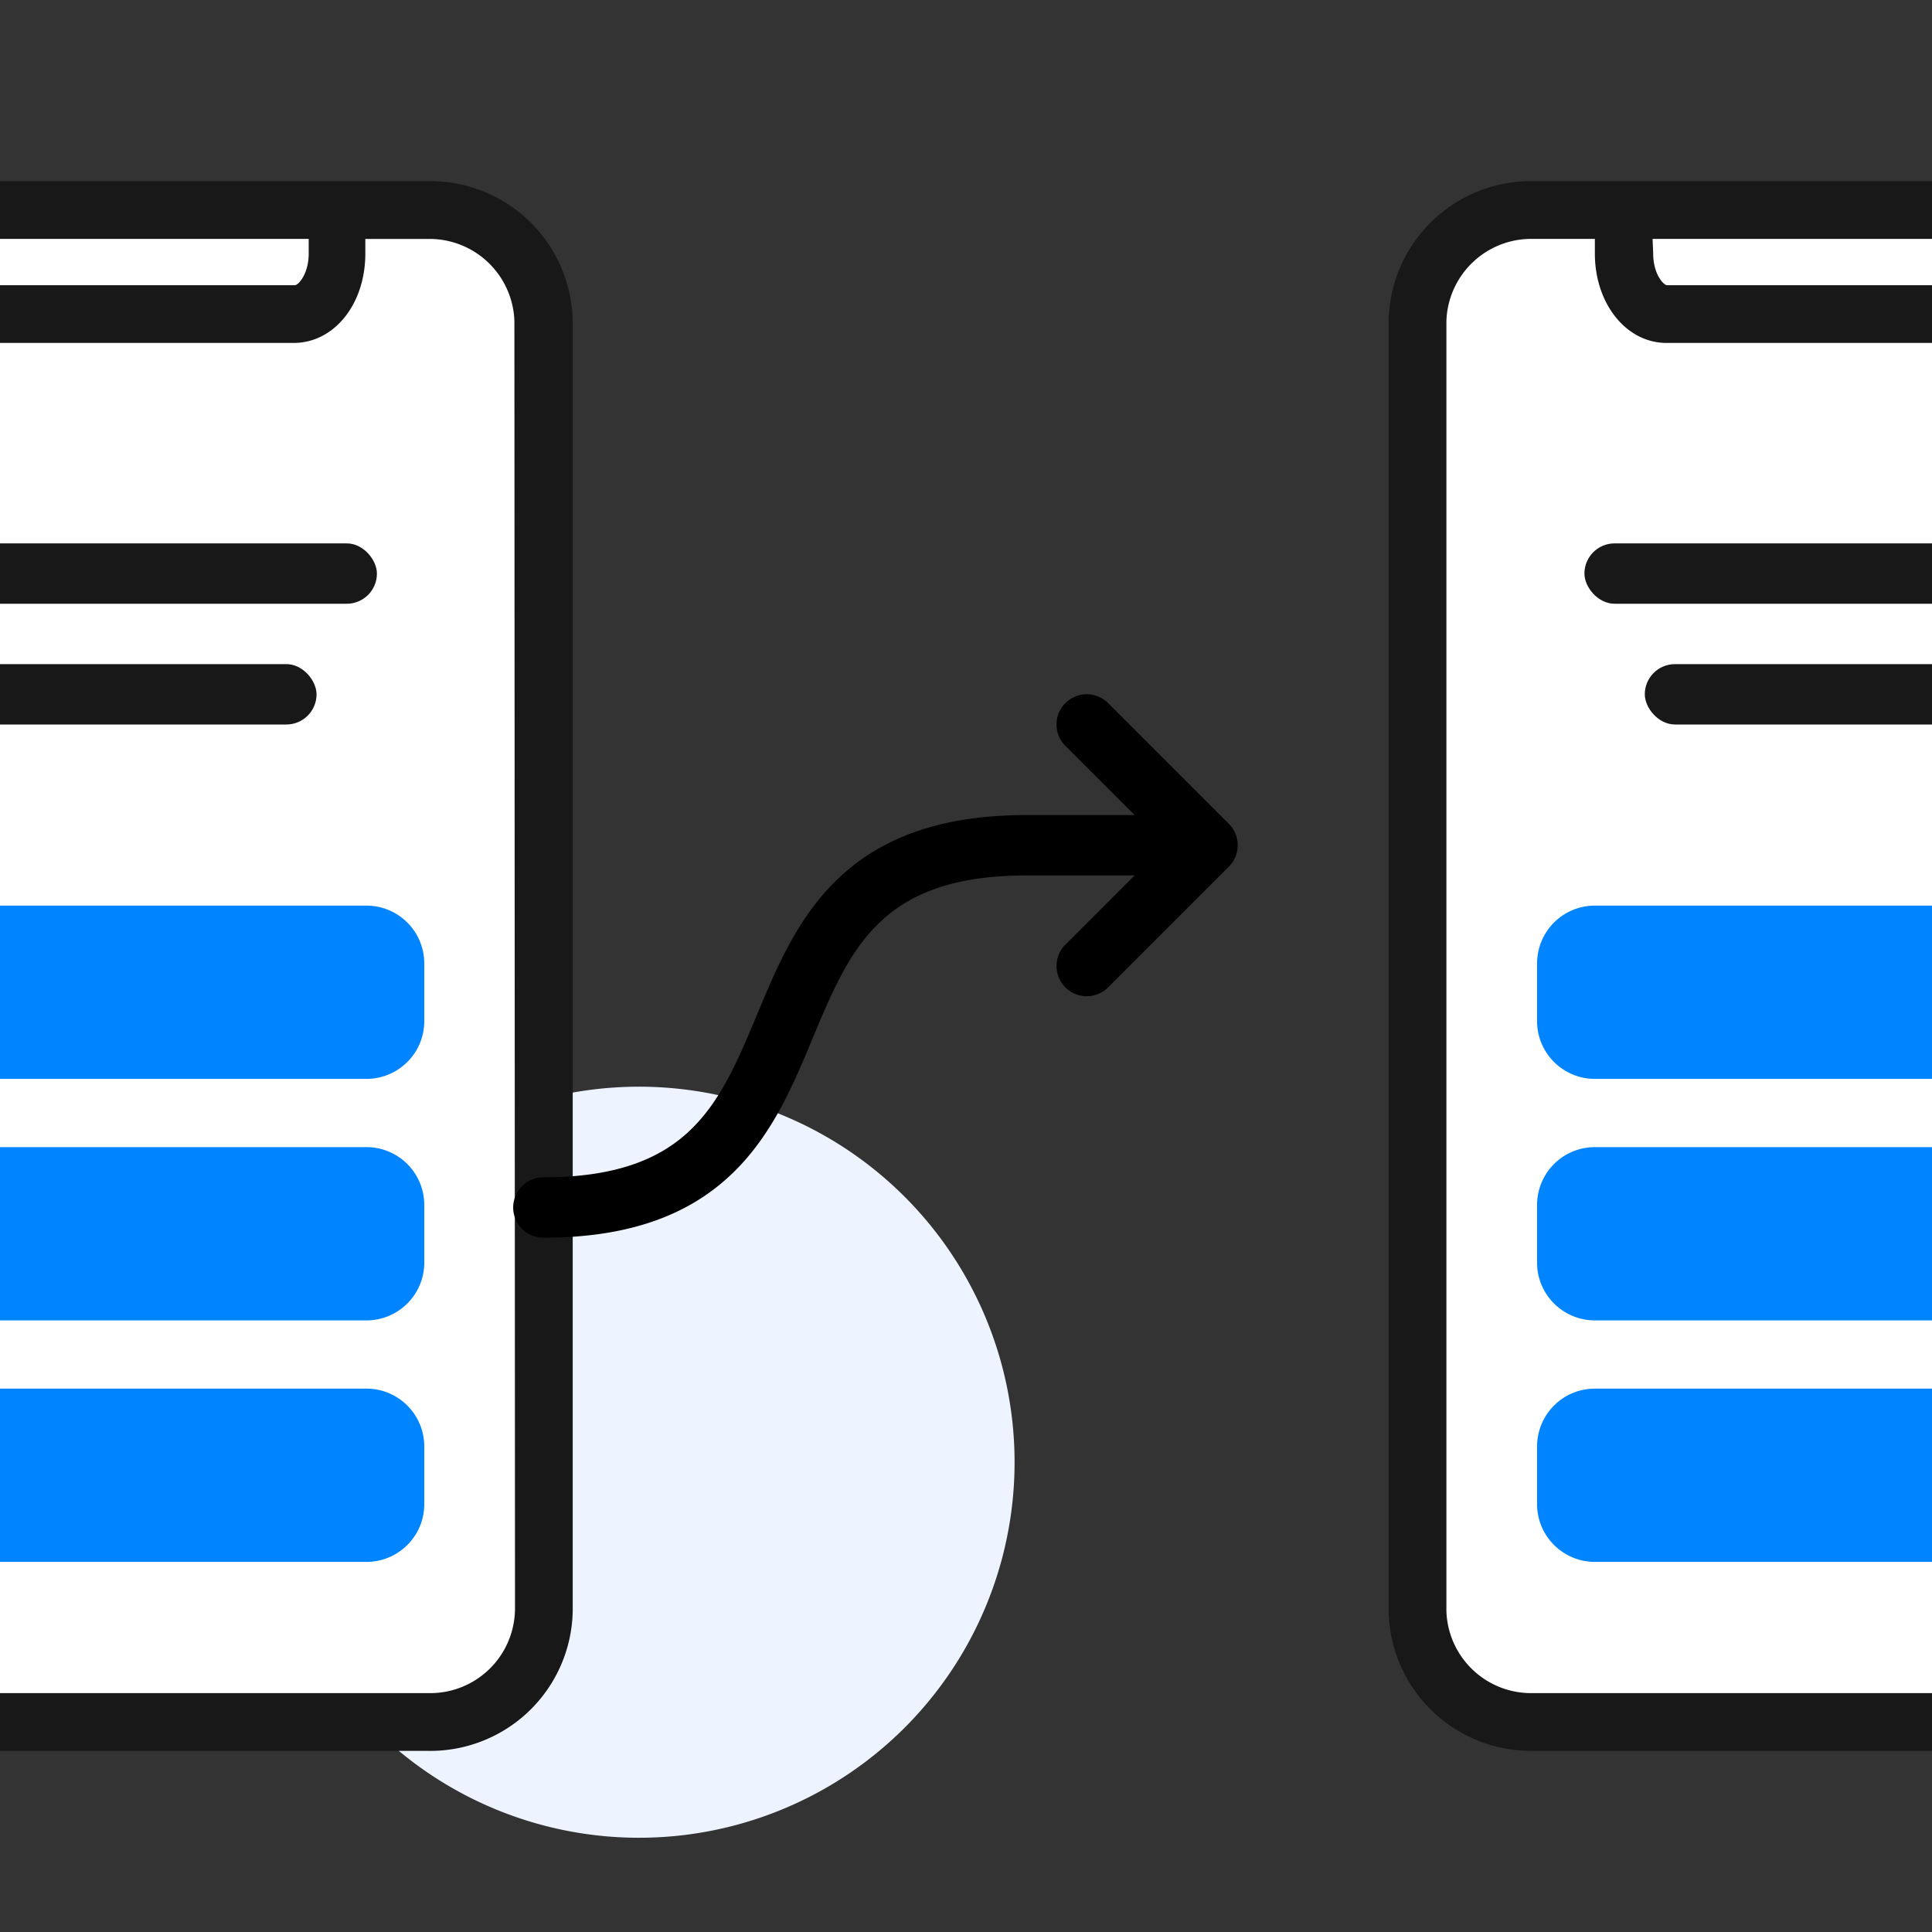 <svg xmlns="http://www.w3.org/2000/svg" width="32" height="32" fill="none"><rect width="100%" height="100%" fill="#333333" stroke="none"/><g clip-path="url(#a)"><path fill="#EDF3FF" d="M10.473 30.438a6.22 6.22 0 1 0 0-12.438 6.22 6.22 0 0 0 0 12.438Z"/><path fill="#fff" d="M7.088 28.521h-9.69a1.879 1.879 0 0 1-1.913-1.837V5.316a1.879 1.879 0 0 1 1.913-1.837h9.69A1.878 1.878 0 0 1 9 5.316v21.368a1.879 1.879 0 0 1-1.913 1.837Z"/><path fill="#181818" d="M7.088 3h-9.69A2.36 2.36 0 0 0-5 5.316v21.368A2.36 2.36 0 0 0-2.602 29h9.69a2.36 2.36 0 0 0 2.398-2.316V5.316A2.36 2.36 0 0 0 7.088 3Zm-7.715.957h5.74V4.2c0 .339-.172.524-.23.524h-5.27c-.058 0-.23-.185-.23-.524l-.01-.242Zm9.156 22.727a1.404 1.404 0 0 1-1.441 1.359h-9.69a1.404 1.404 0 0 1-1.441-1.359V5.316a1.406 1.406 0 0 1 1.441-1.359h1.018V4.2c0 .83.52 1.48 1.186 1.48h5.263c.666 0 1.186-.638 1.186-1.48v-.242h1.027A1.407 1.407 0 0 1 8.52 5.316l.01 21.368Z"/><path fill="#0084FF" d="M6.068 19h-7.65a.957.957 0 0 0-.959.956v.959c0 .527.43.955.959.955h7.65c.53 0 .959-.428.959-.955v-.96A.957.957 0 0 0 6.068 19Zm0 4h-7.65a.957.957 0 0 0-.959.956v.959c0 .527.43.955.959.955h7.65c.53 0 .959-.428.959-.955v-.96A.957.957 0 0 0 6.068 23Zm0-8h-7.65a.957.957 0 0 0-.959.956v.959c0 .527.43.955.959.955h7.65c.53 0 .959-.428.959-.955v-.96A.957.957 0 0 0 6.068 15Z"/><rect width="8" height="1" x="-1.757" y="9" fill="#181818" rx=".5"/><rect width="6" height="1" x="-.757" y="11" fill="#181818" rx=".5"/><path fill="#fff" d="M35.088 28.521h-9.69a1.879 1.879 0 0 1-1.913-1.837V5.316a1.878 1.878 0 0 1 1.913-1.837h9.69A1.878 1.878 0 0 1 37 5.316v21.368a1.879 1.879 0 0 1-1.913 1.837Z"/><path fill="#181818" d="M35.087 3h-9.689A2.36 2.36 0 0 0 23 5.316v21.368A2.36 2.36 0 0 0 25.398 29h9.69a2.36 2.36 0 0 0 2.398-2.316V5.316A2.36 2.36 0 0 0 35.088 3Zm-7.714.957h5.74V4.2c0 .339-.172.524-.23.524h-5.271c-.058 0-.23-.185-.23-.524l-.01-.242Zm9.156 22.727a1.404 1.404 0 0 1-1.442 1.359h-9.689a1.404 1.404 0 0 1-1.441-1.359V5.316a1.407 1.407 0 0 1 1.441-1.359h1.018V4.2c0 .83.52 1.48 1.186 1.48h5.263c.666 0 1.186-.638 1.186-1.48v-.242h1.027a1.406 1.406 0 0 1 1.441 1.359l.01 21.368Z"/><path fill="#0084FF" d="M34.068 19h-7.65a.957.957 0 0 0-.959.956v.959c0 .527.43.955.959.955h7.65c.53 0 .959-.428.959-.955v-.96a.957.957 0 0 0-.959-.955Zm0 4h-7.65a.957.957 0 0 0-.959.956v.959c0 .527.43.955.959.955h7.65c.53 0 .959-.428.959-.955v-.96a.957.957 0 0 0-.959-.955Zm0-8h-7.65a.957.957 0 0 0-.959.956v.959c0 .527.43.955.959.955h7.65c.53 0 .959-.428.959-.955v-.96a.957.957 0 0 0-.959-.955Z"/><rect width="8" height="1" x="26.243" y="9" fill="#181818" rx=".5"/><rect width="6" height="1" x="27.243" y="11" fill="#181818" rx=".5"/><path fill="#000" fill-rule="evenodd" d="M17.646 11.646a.5.5 0 0 1 .708 0l2 2a.5.5 0 0 1 0 .708l-2 2a.5.5 0 0 1-.708-.708L19.293 14l-1.647-1.646a.5.5 0 0 1 0-.708Z" clip-rule="evenodd"/><path fill="#000" fill-rule="evenodd" d="M12.146 19.42c-.691.673-1.67 1.08-3.146 1.08a.5.5 0 0 1 0-1c1.275 0 1.983-.343 2.448-.796.492-.479.77-1.128 1.09-1.896l.017-.04c.301-.723.647-1.554 1.3-2.189.69-.672 1.67-1.079 3.145-1.079h2a.5.5 0 0 1 0 1h-2c-1.275 0-1.983.343-2.448.796-.492.479-.77 1.128-1.09 1.896l-.017.04c-.301.723-.647 1.554-1.3 2.189Z" clip-rule="evenodd"/></g><defs><clipPath id="a"><path fill="#fff" d="M0 0h32v32H0z"/></clipPath></defs></svg>